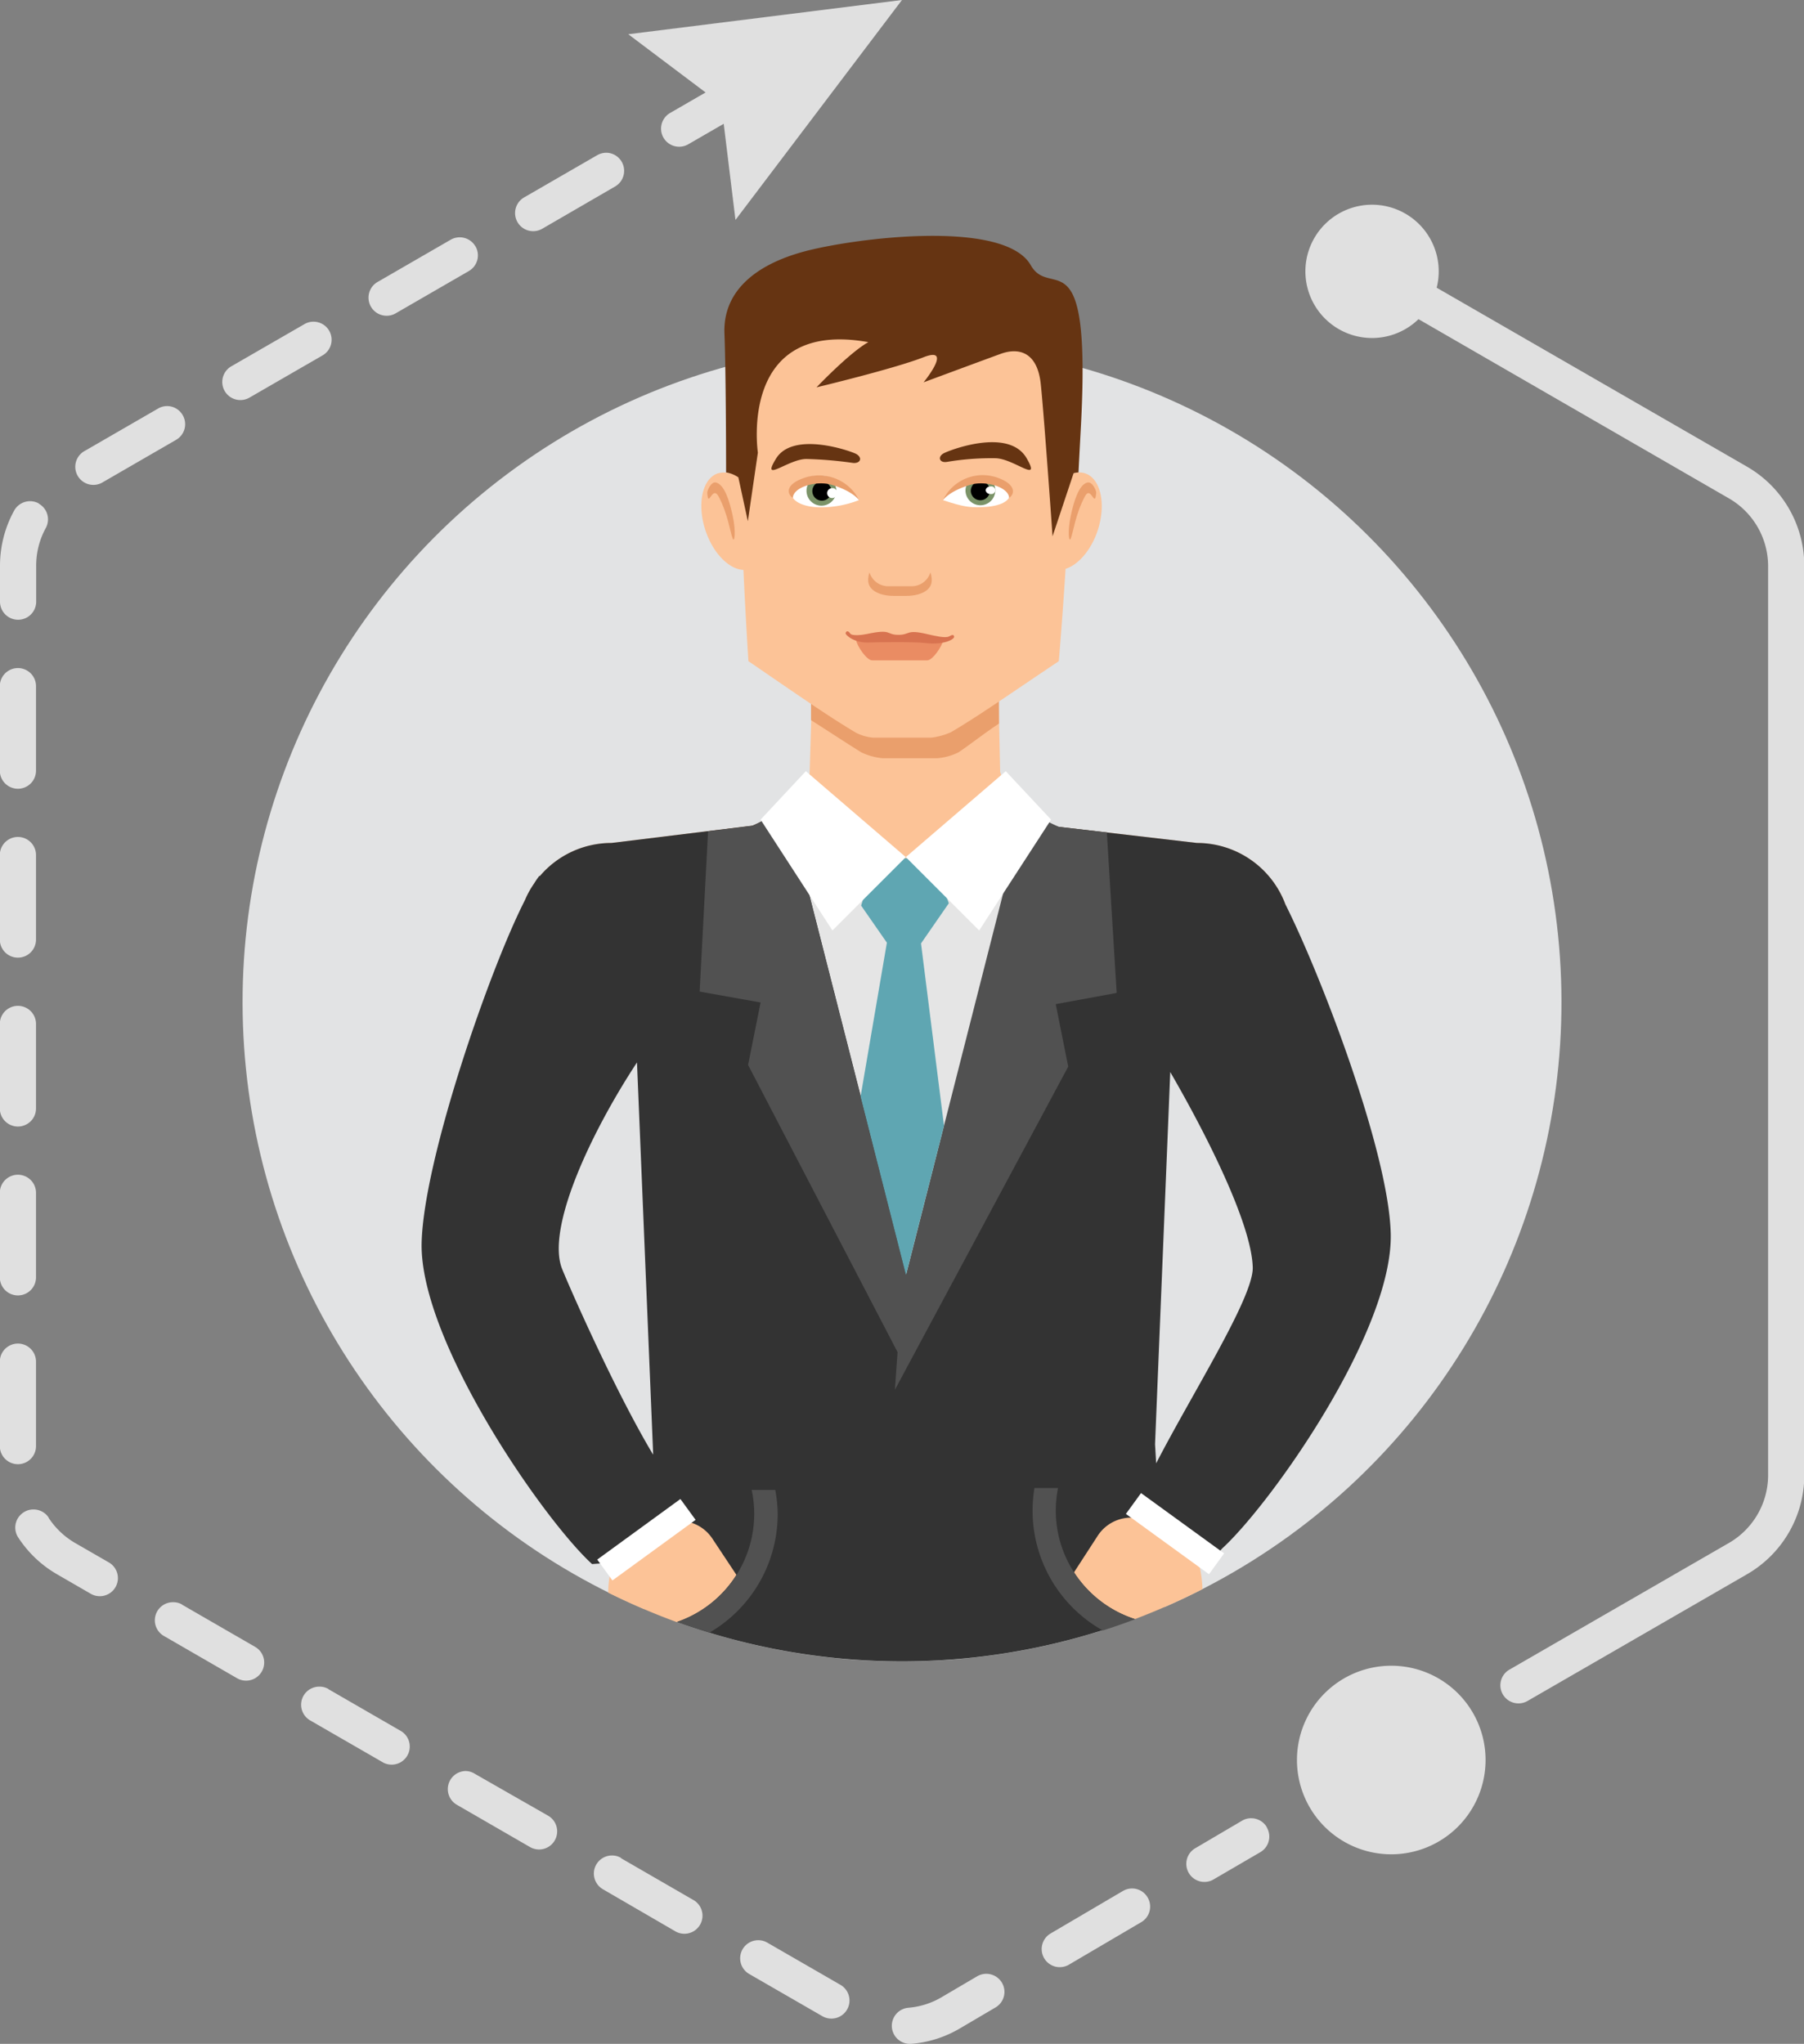 <svg xmlns="http://www.w3.org/2000/svg" viewBox="0 0 306.09 346.84"><rect x="0" y="0" width="306.09" height="346.84" fill="#808080" stroke="none"/><defs><style>.cls-1{fill:#e0e0e0;}.cls-2{fill:#e2e3e4;}.cls-3{fill:#fcc397;}.cls-4{fill:#e5e5e5;}.cls-5{fill:#333;}.cls-6{fill:#515151;}.cls-7{fill:#5fa6b2;}.cls-8{fill:#fff;}.cls-9{fill:#ea9f6c;}.cls-10{fill:#663412;}.cls-11{fill:#7b9368;}.cls-12{fill:#ea8c63;}.cls-13{fill:#d87350;}</style></defs><g id="Layer_2" data-name="Layer 2"><g id="Layer_1-2" data-name="Layer 1"><path class="cls-1" d="M252.06,298.67a16,16,0,1,0-16,16A16,16,0,0,0,252.06,298.67Z"/><path class="cls-1" d="M245.85,298.67a9.79,9.79,0,1,0-9.79,9.79A9.78,9.78,0,0,0,245.85,298.67Z"/><path class="cls-1" d="M130.3,13.13a3.06,3.06,0,0,1-1.12,4.19l-12.41,7.17a3.07,3.07,0,0,1-3.07-5.32L126.11,12a3,3,0,0,1,4.19,1.12ZM105.49,27.46a3.07,3.07,0,0,1-1.13,4.19L92,38.82a3.07,3.07,0,0,1-3.07-5.32l12.41-7.17a3.17,3.17,0,0,1,1.54-.41A3.06,3.06,0,0,1,105.49,27.46ZM80.67,41.79A3.07,3.07,0,0,1,79.54,46l-12.4,7.17a3.07,3.07,0,0,1-3.08-5.32l12.41-7.17a3.08,3.08,0,0,1,4.2,1.13ZM55.85,56.12a3.06,3.06,0,0,1-1.12,4.19L42.32,67.48a3.07,3.07,0,1,1-3.07-5.32L51.66,55a3,3,0,0,1,1.53-.41A3.06,3.06,0,0,1,55.85,56.12ZM31,70.45a3.06,3.06,0,0,1-1.12,4.19L17.5,81.8a3.07,3.07,0,1,1-3.07-5.31l12.41-7.17a3,3,0,0,1,1.53-.41A3.06,3.06,0,0,1,31,70.45Zm-24.45,15a3.06,3.06,0,0,1,1.21,4.17A13.23,13.23,0,0,0,6.14,96v6.1a3.07,3.07,0,1,1-6.14,0V96a19.42,19.42,0,0,1,2.41-9.37,3.08,3.08,0,0,1,4.17-1.2Zm-.44,31v14.33a3.07,3.07,0,0,1-6.14,0V116.44a3.07,3.07,0,0,1,6.14,0Zm0,28.66v14.33a3.07,3.07,0,0,1-6.14,0V145.1a3.07,3.07,0,0,1,6.14,0Zm0,28.66v14.33a3.07,3.07,0,0,1-6.14,0V173.76a3.07,3.07,0,0,1,6.14,0Zm0,28.66v14.33a3.07,3.07,0,0,1-6.14,0V202.42a3.07,3.07,0,0,1,6.14,0Zm0,28.65V245.4a3.07,3.07,0,0,1-6.14,0V231.07a3.07,3.07,0,0,1,6.14,0Zm2.13,26.48a13.48,13.48,0,0,0,4.49,4.27l5.74,3.31a3.07,3.07,0,1,1-3.07,5.32l-5.74-3.32a19.42,19.42,0,0,1-6.57-6.24A3.06,3.06,0,0,1,4,256.65a3,3,0,0,1,1.67-.5A3.07,3.07,0,0,1,8.27,257.55Zm22.64,14.74,12.41,7.17a3.07,3.07,0,1,1-3.07,5.32l-12.41-7.17a3.07,3.07,0,0,1,1.54-5.73A3,3,0,0,1,30.91,272.29Zm24.82,14.33,12.41,7.17a3.07,3.07,0,0,1-3.07,5.31l-12.41-7.16a3.07,3.07,0,0,1,1.54-5.73A3,3,0,0,1,55.73,286.62ZM80.55,301,93,308.12a3.07,3.07,0,0,1-3.07,5.32l-12.41-7.17A3.07,3.07,0,0,1,79,300.54,3,3,0,0,1,80.55,301Zm134.39,9.11a3.06,3.06,0,0,1-1.1,4.2L206,318.88a3.07,3.07,0,1,1-3.11-5.29l7.85-4.62a3,3,0,0,1,1.56-.42A3.08,3.08,0,0,1,214.94,310.06Zm-109.57,5.22,12.41,7.17a3.07,3.07,0,0,1-3.07,5.31L102.3,320.6a3.07,3.07,0,0,1,1.54-5.73A3,3,0,0,1,105.37,315.28Zm89.35,6.66a3.06,3.06,0,0,1-1.09,4.2l-12.35,7.26a3.07,3.07,0,0,1-3.11-5.29l12.35-7.26a3.05,3.05,0,0,1,4.2,1.09Zm-64.53,7.67,12.41,7.16a3.07,3.07,0,0,1-3.07,5.32l-12.41-7.16a3.07,3.07,0,0,1,3.07-5.32ZM170,336.46a3.06,3.06,0,0,1-1.09,4.2l-6.2,3.65a19.26,19.26,0,0,1-8.06,2.52,3.07,3.07,0,1,1-.52-6.12,13.21,13.21,0,0,0,5.5-1.71l6.17-3.63a3.08,3.08,0,0,1,4.2,1.09Z"/><polygon class="cls-1" points="124.79 37.32 122.39 17.7 106.6 5.81 153.04 0 124.79 37.32"/><path class="cls-1" d="M232.8,43a3.07,3.07,0,0,0-1.53,5.73l62.06,35.83A13.29,13.29,0,0,1,300,96V250.35a13.3,13.3,0,0,1-6.62,11.47l-37.27,21.51a3.07,3.07,0,0,0,3.07,5.32l37.27-21.52a19.42,19.42,0,0,0,9.69-16.78V96a19.43,19.43,0,0,0-9.69-16.79L234.34,43.39A3.09,3.09,0,0,0,232.8,43Z"/><path class="cls-1" d="M244.11,46.05A11.31,11.31,0,1,0,232.8,57.36,11.31,11.31,0,0,0,244.11,46.05Z"/><circle class="cls-2" cx="153.05" cy="170.07" r="111.89" transform="translate(-64.79 240.02) rotate(-65.82)"/><path class="cls-3" d="M218.31,154.06a16,16,0,0,0-15.2-11L179,140.24c-4.42-1.76-8.42-6.06-9.3-9.27l-.27-12.21c-2.69,1.91-5.24,3.21-8.29,5.17-1.43.34-7,.51-8.83-.06a79.23,79.23,0,0,1-14.41-10.07l-.53,17.51c-1.15,3.08-5.32,7-9.68,8.8l-23.92,2.94A16,16,0,0,0,88,156.36c-.06.28-.1.57-.14.86s0,.35,0,.52,0,.21,0,.32l23.38,19.23,8.61,27.82h67.34l9.31-30h2.48Z"/><rect class="cls-4" x="132.16" y="147.37" width="40.54" height="74.73"/><path class="cls-5" d="M218.09,153.45a16,16,0,0,0-15-10.4L179,140.24c-.94-.38-4.24-.87-5.12-1.44l-20,77.93L133.4,136.48a20.9,20.9,0,0,1-5.73,3.63l-23.92,2.94a15.92,15.92,0,0,0-12.17,5.64l-.07-.05a11.19,11.19,0,0,0-.86,1.25,15.31,15.31,0,0,0-1.58,2.86c-5.95,11.61-17.19,44-17.53,58.15-.39,16.53,20.57,46.88,28.92,54.52l20.84-1.57L109.43,271l-.11,2.06a112.19,112.19,0,0,0,88.24-.34l-.43-7.48c2.7,1.88,6.37,2.05,10.22-2.45,8.35-7.64,29-36.89,28.62-53.42C235.64,195.48,224.11,165.42,218.09,153.45ZM110.81,246.84c-6.4-10.7-13.94-27.83-15.41-31.44-2.81-6.87,4.84-23.19,12.68-35.11l2.74,66.38Zm85.36,1.48-.19-3.24,2.58-63.16c6.73,11.63,13.85,26.14,14,33.22C212.6,220.29,202.33,236.38,196.17,248.32Z"/><path class="cls-6" d="M189.47,168.5l-1.67-27.24-8.09-.94a19.06,19.06,0,0,1-3.42-1.81l-4.21,5.73-18.35,72.1L135.31,144l-4.22-5.73a18.72,18.72,0,0,1-3.42,1.87l-7.53.92-1.43,27.21,10.34,1.85-2.12,10.6,25.36,48.73-.45,6.39L181.25,181l-2.12-10.6Z"/><polygon class="cls-7" points="146.02 186.06 153.72 216.34 160.17 191.03 156.27 160.1 160.99 153.28 158.23 145.78 148.61 145.51 146.11 153.68 150.48 159.97 146.02 186.06"/><polygon class="cls-8" points="136.73 130.87 153.69 145.45 141.24 157.9 129.05 139.09 136.73 130.87"/><path class="cls-3" d="M124.93,267.3v-.08l-4.06-6.12a6.75,6.75,0,0,0-9.36-1.9c-7.56,5-6.25,4.12-6.9,4.62a15.1,15.1,0,0,0-1.41,6.45,113.25,113.25,0,0,0,11.64,5A19.48,19.48,0,0,0,124.93,267.3Z"/><polygon class="cls-8" points="170.65 130.87 153.69 145.45 166.14 157.9 178.34 139.09 170.65 130.87"/><rect class="cls-8" x="100.24" y="259.17" width="17.42" height="4.37" transform="matrix(0.81, -0.59, 0.59, 0.81, -132.77, 113.87)"/><path class="cls-6" d="M131.54,252.84l-4,0a19.37,19.37,0,0,1-12.66,22.38c1.11.4,3.35,1.18,5.5,1.83a23.28,23.28,0,0,0,11.57-20.43A24.13,24.13,0,0,0,131.54,252.84Z"/><path class="cls-3" d="M202.1,262.82l-6.5-4.2a6.77,6.77,0,0,0-9.35,2l-4,6.17s0,.06,0,.08a19.42,19.42,0,0,0,10.31,7.89,113,113,0,0,0,11.46-5.08C204,267.56,203.35,263.61,202.1,262.82Z"/><path class="cls-6" d="M182.28,266.88a19.18,19.18,0,0,1-3.14-10.53,19.38,19.38,0,0,1,.38-3.84h-4a24.26,24.26,0,0,0-.32,3.84,23.32,23.32,0,0,0,11.92,20.34c2.28-.73,3.89-1.31,5.51-1.92A19.42,19.42,0,0,1,182.28,266.88Z"/><rect class="cls-8" x="197.18" y="251.54" width="4.37" height="17.42" transform="translate(-128.36 268.69) rotate(-54.02)"/><path class="cls-9" d="M152.47,120.74a86.33,86.33,0,0,1-14.86-6.38v7.85c2.43,1.54,6,3.89,8.53,5.46a10.63,10.63,0,0,0,3.62,1H159a9.88,9.88,0,0,0,3.63-1c2-1.34,4.35-3.22,6.87-4.88v-8.65A110.8,110.8,0,0,1,152.47,120.74Z"/><path class="cls-3" d="M184.13,80.33a3.57,3.57,0,0,0-2.56.17c.34-9.92.25-18.81-1-20.79-7-11-15.19-15.72-27.27-16.17h0c-12.08.45-19.37,5.22-26.35,16.17-1.29,2-1.51,11.32-1.32,21.53a4.16,4.16,0,0,0-3.82-.92c-2.67.9-3.6,5.26-2.09,9.75,1.3,3.86,4,6.55,6.42,6.64.4,8.71.85,15.49.85,15.49,8.16,5.59,13.57,9.37,18.28,12.16a7.93,7.93,0,0,0,2.91.82H158a11.78,11.78,0,0,0,3.32-.91c4.73-2.77,10.16-6.6,18.33-12.07,0,0,.59-6.87,1.15-15.67,2.13-.67,4.3-3.12,5.43-6.45C187.71,85.6,186.79,81.24,184.13,80.33Z"/><path class="cls-10" d="M160.13,76.92c.83-.46,11-4.46,14.06.84,2.58,4.46-2.19,0-5.36,0a45.06,45.06,0,0,0-8.13.62C159.42,78.61,159,77.54,160.13,76.92Z"/><path class="cls-10" d="M145.3,77.05c-.79-.46-10.7-4-13.63.78-2.67,4.34,2.13,0,5.21.06a67,67,0,0,1,7.85.67C146,78.68,146.38,77.68,145.3,77.05Z"/><path class="cls-8" d="M145.74,84.87a17.75,17.75,0,0,1-6.5,1.22c-2.62,0-5-.88-5-2.54s2.36-2.85,5-2.85S145.37,83.63,145.74,84.87Z"/><path class="cls-11" d="M141.9,83.42a2.53,2.53,0,1,1-2.52-2.67A2.59,2.59,0,0,1,141.9,83.42Z"/><path d="M141.07,83.43a1.62,1.62,0,1,1-1.62-1.71A1.67,1.67,0,0,1,141.07,83.43Z"/><path class="cls-8" d="M142,83.47a.84.84,0,1,1-.81-.63A.74.74,0,0,1,142,83.47Z"/><path class="cls-9" d="M145.75,84.89s-.93-1.5-4.59-2.61c-2.63-.79-6.57.36-6.64,2.22-1.1-.79-1.13-2.27,1.67-3.31a7.65,7.65,0,0,1,9.2,3A2.67,2.67,0,0,1,145.75,84.89Z"/><path class="cls-8" d="M160,84.87c3.36,1.12,4.48,1.25,6.41,1.2,2.62-.06,5-.73,5-2.39s-2.27-3-4.93-3S160.39,83.63,160,84.87Z"/><path class="cls-11" d="M163.82,83.35a2.53,2.53,0,1,0,2.52-2.67A2.59,2.59,0,0,0,163.82,83.35Z"/><path d="M164.72,83.36a1.62,1.62,0,1,0,1.62-1.71A1.66,1.66,0,0,0,164.72,83.36Z"/><path class="cls-8" d="M167.24,83.19a.74.74,0,0,0,.82.63.65.65,0,1,0,0-1.26A.74.74,0,0,0,167.24,83.19Z"/><path class="cls-9" d="M160,84.89s.93-1.5,4.59-2.61c2.62-.79,6.56.36,6.63,2.22,1.1-.79,1-2.34-1.81-3.38a7.49,7.49,0,0,0-9,3A2.21,2.21,0,0,0,160,84.89Z"/><path class="cls-9" d="M154.81,99.48h-4.22a3.32,3.32,0,0,1-3.06-2.34,4,4,0,0,0-.22,1.31c0,2,2.46,2.67,4.27,2.67h2.24c1.81,0,4.27-.65,4.27-2.67a3.72,3.72,0,0,0-.23-1.31A3.31,3.31,0,0,1,154.81,99.48Z"/><path class="cls-9" d="M120,83.6c0-.36.68-2,1.56-1.7,1.35.42,2.2,3,2.77,5.68s.3,4.54,0,3.83c-.43-1-.81-4.18-2.41-7.17C120.82,82.25,120.18,86.44,120,83.6Z"/><path class="cls-9" d="M186,83.6c0-.36-.68-2-1.57-1.7-1.35.42-2.2,3-2.76,5.68s-.31,4.54,0,3.83c.42-1,.8-4.18,2.41-7.17C185.12,82.25,185.76,86.44,186,83.6Z"/><path class="cls-10" d="M174.89,45c-4.54-7.94-30.39-4.54-38.63-2.27s-13.63,6.81-13.34,13.91c.24,6.14.28,19.91.28,23.53a5,5,0,0,1,2.08.84l1.61,7.44,1.7-11.64s-3.4-22.72,18.75-18.75c-3.12,1.71-8.8,7.67-8.8,7.67s13.06-3.12,18.17-5.11,0,4.26,0,4.26,9.94-3.69,13.07-4.83,6.24-.28,6.81,5.12,2,25.84,2,25.84l3.57-10.71a4,4,0,0,1,.83-.13c.11-2.16.25-4.86.43-8.19C185.11,39.61,178.3,51,174.89,45Z"/><path class="cls-12" d="M145.27,108.67c.18,1,1.78,3.39,2.72,3.39h9.33c.93,0,2.53-2.39,2.71-3.39Z"/><path class="cls-13" d="M157,109.12c-2-.24-8.5-.14-9.52-.09-2.6.12-4.12-1.33-4-1.61.15-.45.49-.35.78.09s2,.26,2.82.08c4.3-.92,3.2.11,5.29.14s1.3-1,5-.11c1.26.28,3,.71,3.63.39.44-.21.77-.45.89,0S160.18,109.51,157,109.12Z"/></g></g></svg>
